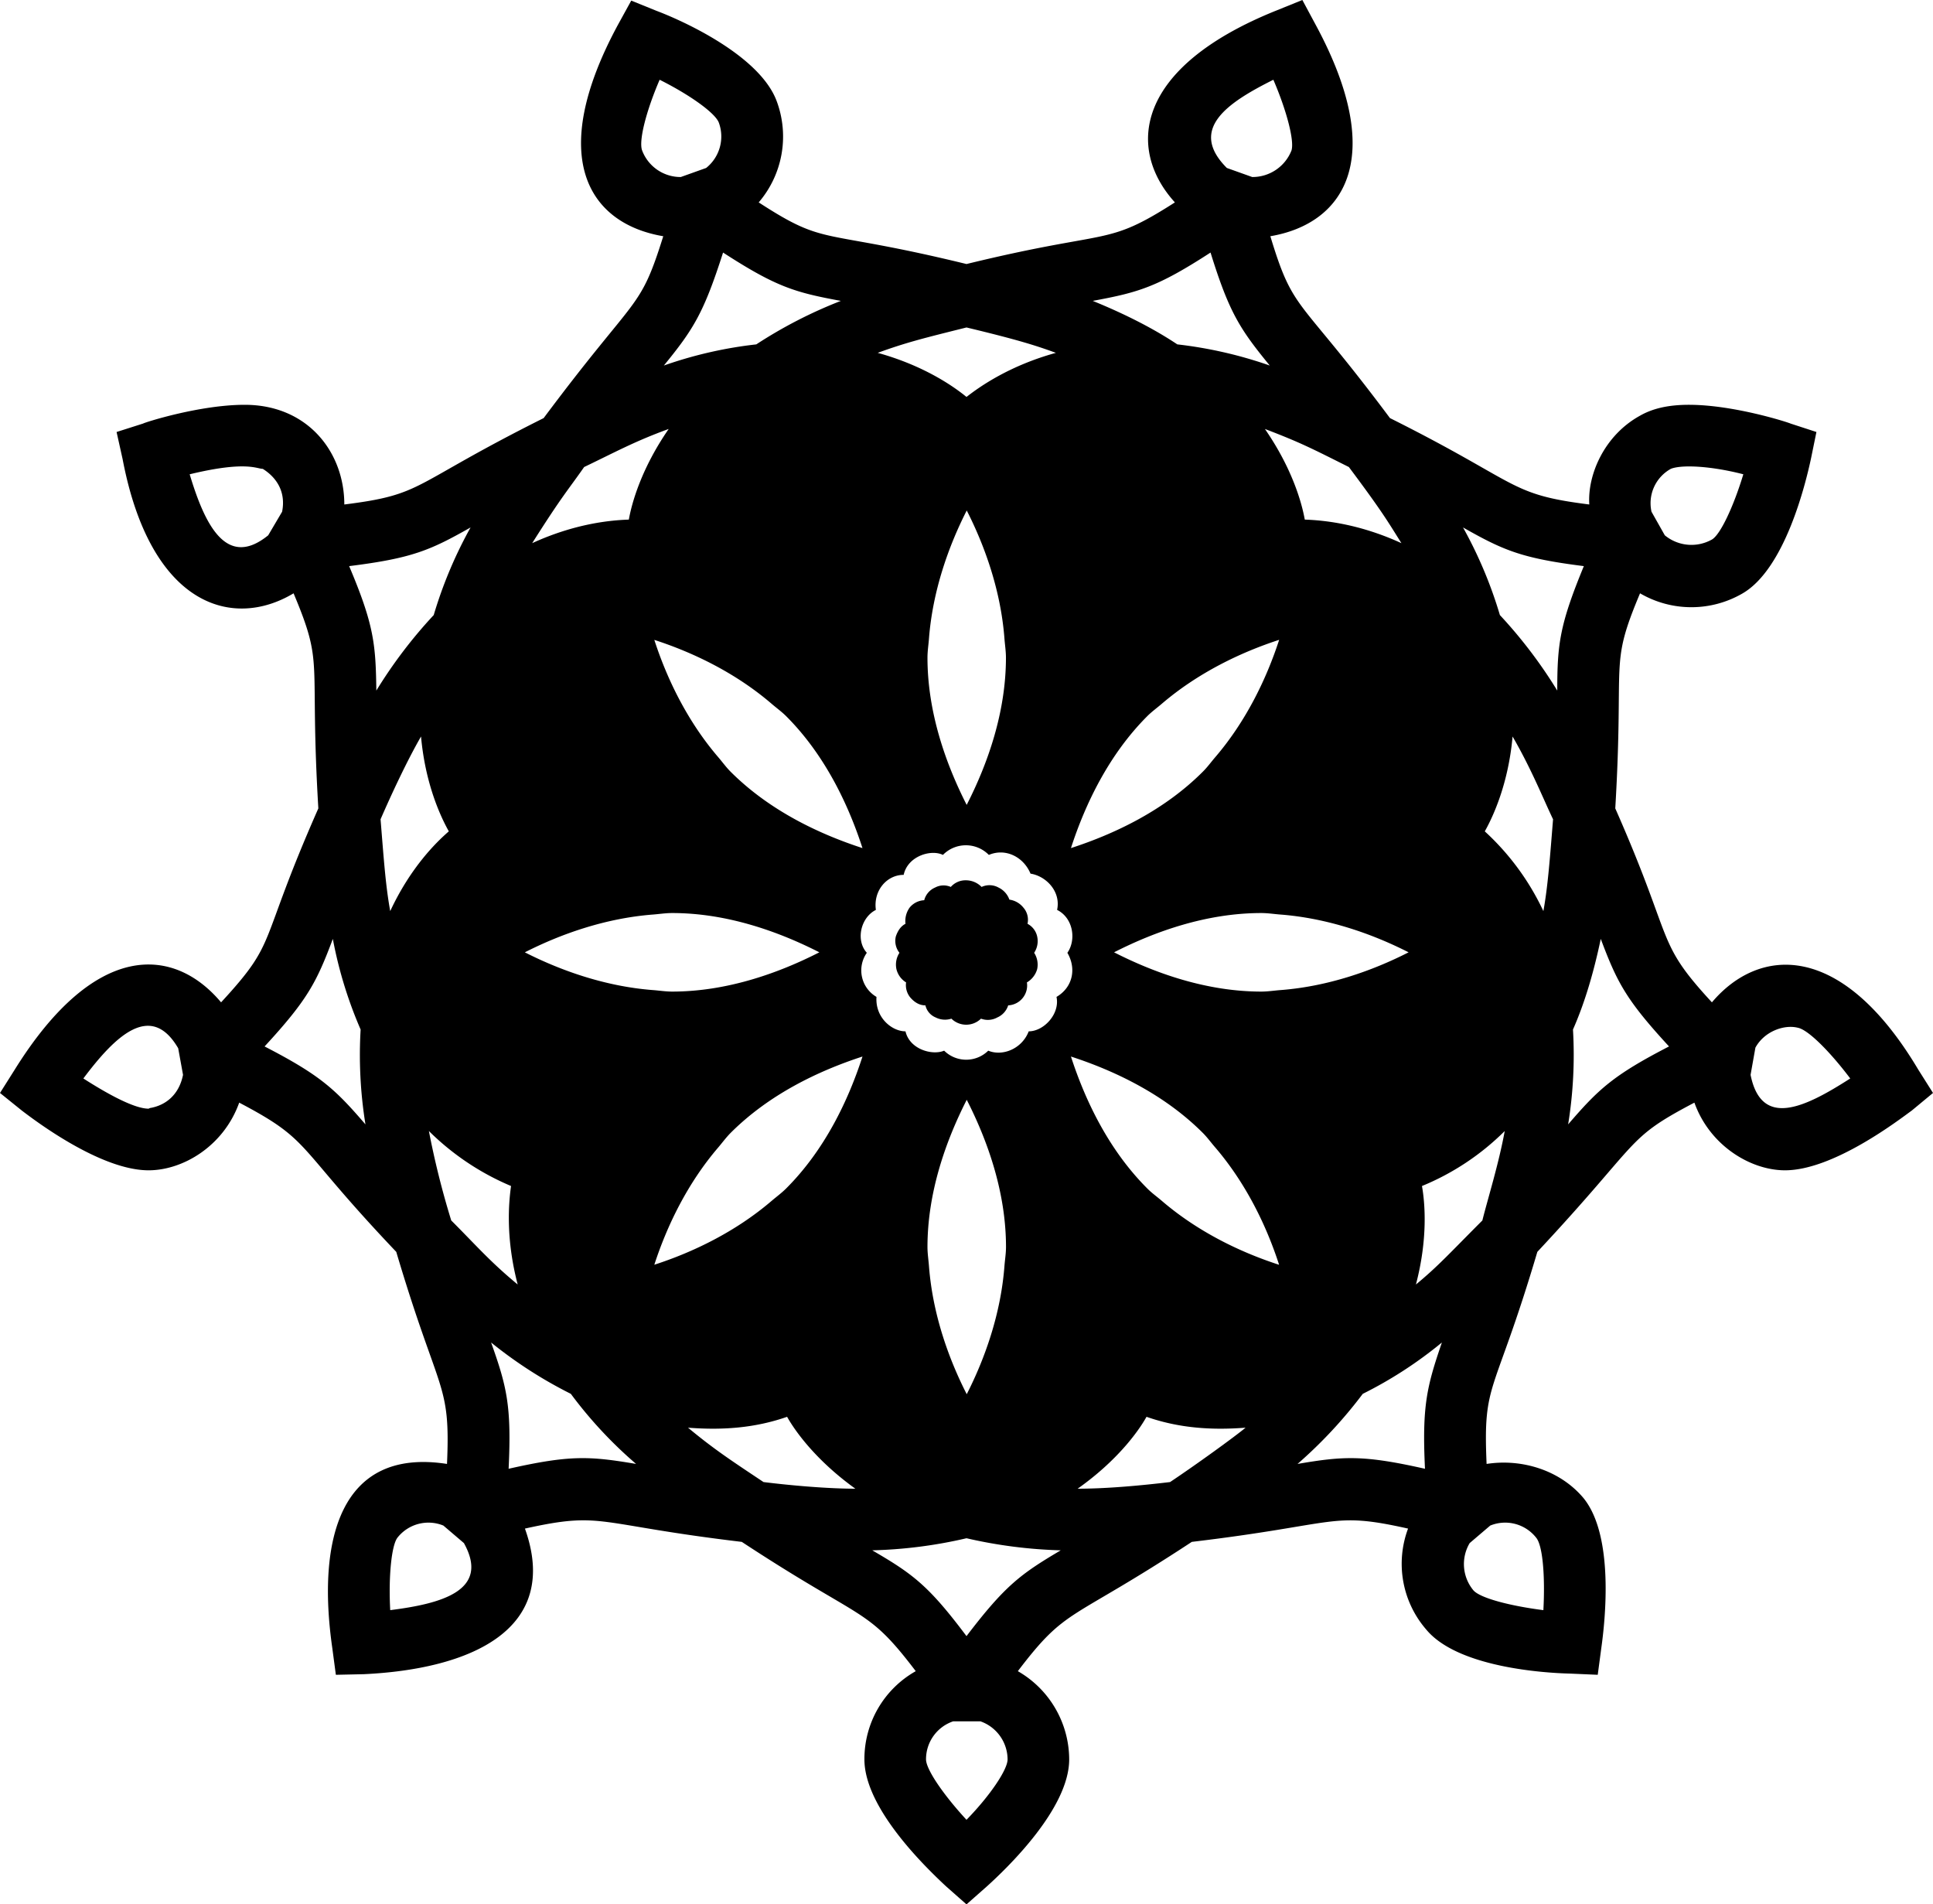<svg id="Circle_Design_Icon-6" data-name="Circle Design  Icon-6" xmlns="http://www.w3.org/2000/svg" width="936.092" height="922.049" viewBox="0 0 936.092 922.049">
  <path id="Path_12" data-name="Path 12" d="M84.494,43.015a9.127,9.127,0,0,0-4.68-6.143,8.947,8.947,0,0,0-2.048-7.9,10.531,10.531,0,0,0-6.728-3.8,10.268,10.268,0,0,0-5.266-5.851,9.01,9.01,0,0,0-8.191-.293,10.648,10.648,0,0,0-7.606-3.218,9.508,9.508,0,0,0-7.313,3.218,8.688,8.688,0,0,0-7.606.293,9.172,9.172,0,0,0-5.266,6.143,9.654,9.654,0,0,0-7.021,3.51,11.177,11.177,0,0,0-2.048,7.9c-2.34,1.17-3.8,3.51-4.68,6.143a9.273,9.273,0,0,0,1.755,7.9,10.531,10.531,0,0,0-1.463,7.9,10.409,10.409,0,0,0,4.68,6.436,9.427,9.427,0,0,0,2.048,7.313c2.048,2.34,4.388,3.8,7.313,3.8a8.305,8.305,0,0,0,4.973,5.851,9.967,9.967,0,0,0,7.606.585,10.239,10.239,0,0,0,14.334,0,9.46,9.46,0,0,0,7.9-.585,9.473,9.473,0,0,0,5.266-5.851,9.653,9.653,0,0,0,9.068-11.116,10.871,10.871,0,0,0,4.973-6.436,10.539,10.539,0,0,0-1.463-7.9,10.285,10.285,0,0,0,1.463-7.9Z" transform="translate(417.778 410.404)"/>
  <path id="Path_13" data-name="Path 13" d="M930.071,519.308c-37.5-63.069-77.462-59.5-100.045-32.763-27.7-30.013-17.727-28.024-46.8-93.9,4.388-74.068-3.071-68.247,11.994-104.14a49.321,49.321,0,0,0,49.73,0c20.477-11.994,30.423-52.948,33.056-65.234l2.633-12.871-12.579-4.1c-1.17-.585-27.5-9.068-49.145-9.068-9.946,0-17.552,1.755-23.695,5.266-17.435,9.595-25.509,28.756-24.573,43-39.521-4.944-32.851-10-96.534-41.832-44.786-60.027-46.512-50.373-57.921-88.051,34.577-5.851,57.57-36.449,21.94-102.385L631.692,1.24,619.406,6.213c-69.037,27.615-72.986,67.106-49.437,93.024C535.977,121,539.721,111.816,469.046,129.075c-71.933-17.552-67.165-8.132-100.63-29.838a48.99,48.99,0,0,0,8.776-48.852C369,27.86,330.68,10.893,318.979,6.506L306.693,1.533l-6.436,11.7c-34.869,64.5-13.983,96.3,21.94,102.385-11.584,36.917-12.257,26.854-57.921,88.051-65.322,32.675-57.248,36.917-96.534,41.832,0-25.391-17.757-48.267-48.267-48.267-21.647,0-48.267,8.483-49.145,9.068l-12.871,4.1,2.925,13.164c13.6,71.377,53.386,82.581,82.786,64.941,15.036,35.805,7.577,29.926,11.994,104.14-29.838,67.574-19.014,63.479-47.1,93.9C85.1,459.222,46.927,456.707,8.021,519.308L1,530.424l10.531,8.483c6.143,4.68,38.029,28.96,61.431,28.96,16.616,0,36.332-11.672,43.879-32.763,35.776,18.81,26.211,19.833,76.057,72.254,20.77,70,26.328,62.689,24.572,102.677-51.895-8.044-63.011,36.888-55.58,88.929l1.755,13.164,13.456-.292c51.953-2.428,95.54-21.706,78.105-70.5,38.263-8.483,33.319-2.106,105.018,6.436,59.968,39.4,60.261,31.067,84.248,62.6a48.833,48.833,0,0,0-24.865,42.709c0,23.987,30.423,52.948,39.491,61.431l9.946,8.776,9.946-8.776c9.361-8.483,39.784-37.444,39.784-61.431a49.434,49.434,0,0,0-24.865-42.709c23.987-31.534,24.338-23.227,84.248-62.6,72.167-8.6,66.989-14.86,104.725-6.436a48.6,48.6,0,0,0,8.776,48.852c15.211,18.429,57.336,21.062,69.622,21.355l13.456.585,1.755-13.164c1.755-12.579,6.436-54.118-8.776-72.547-11.409-13.456-29.838-19.014-46.8-16.382-1.814-40.837,3.51-31.593,24.572-102.677,51.193-54.791,42.153-54.44,76.057-72.254,7.43,20.8,27.205,32.763,43.879,32.763,23.4,0,55-24.28,61.431-28.96l10.238-8.483-7.021-11.116ZM810.135,228.242s2.34-1.17,8.776-1.17c8.483,0,18.429,1.755,26.328,3.8-4.68,15.5-11.116,29.253-15.211,31.593a20.271,20.271,0,0,1-22.817-2.048l-6.436-11.409a18.985,18.985,0,0,1,9.361-20.77Zm-672.524,20.77-6.728,11.409c-20.565,16.674-30.92-5.968-38.029-29.545,27.351-6.611,32.471-2.633,35.4-2.633C135.212,232.6,139.483,239.651,137.611,249.011ZM73.547,537.737l-.585.293c-7.021,0-20.184-7.313-31.593-14.626,15.358-20.477,32.646-37.385,45.927-14.626l2.34,12.871C87.735,531.126,81.445,536.421,73.547,537.737Zm580.67-310.372c16.674,22.261,18.956,26.591,25.45,36.859-21.062-9.653-38.321-11.116-46.8-11.409-1.463-8.191-6.143-24.865-19.307-43.879C630.99,215.576,636.49,218.5,654.217,227.364ZM617.651,39.854c6.436,14.919,10.239,29.545,8.776,34.226a20.294,20.294,0,0,1-19.014,12.871l-12.286-4.388C576.2,63.636,595.77,50.794,617.651,39.854Zm-30.423,83.663c9.068,29.253,14.334,37.151,28.668,54.7a206.325,206.325,0,0,0-44.757-10.238c-11.409-7.606-25.157-14.626-40.954-21.062C552.417,142.824,561.485,140.191,587.228,123.517ZM556.571,348c2.252-2.253,4.768-4.037,7.138-6.085,17.464-14.919,38.029-24.806,56.751-30.891-6.085,18.722-15.943,39.287-30.891,56.751-2.048,2.37-3.832,4.885-6.085,7.108-18.693,18.722-42.592,30.072-63.859,36.976C526.528,390.6,537.907,366.7,556.571,348ZM469.046,159.79c25.392,6.085,33.787,8.834,43.294,12.286-22.232,6.143-36.566,16.089-43.294,21.355-6.436-5.265-20.769-15.211-43-21.355C439.969,167.016,447.984,165.056,469.046,159.79Zm19.1,159.867c0,26.445-8.834,51.4-19.014,71.289-10.121-19.892-18.985-44.845-18.985-71.289,0-3.159.5-6.2.731-9.332,1.784-22.876,9.361-44.406,18.283-61.928,8.922,17.522,16.5,39.023,18.254,61.928.234,3.13.731,6.172.731,9.361ZM408.2,146.919a222.054,222.054,0,0,0-40.954,21.062,202.578,202.578,0,0,0-44.757,10.238c14.334-17.552,19.307-25.45,28.668-54.7C376.9,140.191,385.968,142.824,408.2,146.919Zm10.472,264.943c-21.267-6.9-45.166-18.283-63.859-36.976-2.223-2.223-4.008-4.739-6.026-7.079-14.978-17.464-24.865-38.029-30.92-56.75,18.722,6.055,39.287,15.913,56.751,30.891,2.37,2.048,4.885,3.832,7.108,6.055C400.39,366.666,411.769,390.6,418.673,411.862ZM311.958,74.08c-1.755-4.68,2.048-19.307,8.483-34.226,14.626,7.313,26.913,16.089,28.668,20.77a19.487,19.487,0,0,1-6.143,21.94L330.68,86.951A19.892,19.892,0,0,1,311.958,74.08ZM283.875,227.364c14.977-7.167,24.426-12.432,40.954-18.429-13.164,19.014-17.844,35.688-19.307,43.879-8.483.293-25.743,1.755-46.8,11.409,14.626-23.11,17.054-25.274,25.157-36.859ZM129.128,507.9c20.77-22.525,25.158-31.008,33.056-52.07a204.305,204.305,0,0,0,13.456,43.879,210.91,210.91,0,0,0,2.34,45.927c-14.626-16.967-21.647-23.695-48.852-37.736Zm40.954-232.56c30.423-3.8,39.2-7.606,58.8-18.722a209.851,209.851,0,0,0-17.844,42.417,229.212,229.212,0,0,0-27.79,36.566c-.293-22.525-1.17-31.886-13.164-60.261Zm19.892,167.034c-2.194-12.111-3.013-23.753-4.68-44.464,5.266-12.111,12.93-28.551,19.6-40.076,2.048,22.817,9.361,38.614,13.456,45.927C211.913,409.317,199.627,421.6,189.974,442.373Zm0,338.455c-.878-16.089.585-31.3,3.51-35.1a19.1,19.1,0,0,1,22.232-5.851l9.946,8.483C238.563,771.584,214.312,777.727,189.974,780.828Zm29.545-188.681A407.61,407.61,0,0,1,208.7,548.853a125.779,125.779,0,0,0,39.784,26.62c-1.17,8.191-2.633,25.45,3.218,47.682C238.358,612.156,231.776,604.4,219.519,592.147Zm27.79,120.229c1.463-30.423-.878-39.784-8.483-61.138A212.868,212.868,0,0,0,277.44,676.1a208.213,208.213,0,0,0,31.593,33.933C286.508,706.233,277.147,705.648,247.309,712.376Zm7.869-250.053c17.522-8.922,39.053-16.5,61.987-18.283,3.1-.234,6.143-.731,9.332-.731,26.415,0,51.368,8.864,71.289,19.014-19.892,10.151-44.874,19.014-71.289,19.014-3.159,0-6.231-.5-9.332-.731-22.9-1.755-44.464-9.361-62.016-18.283ZM370.757,718.812c-15.182-10.122-23.987-15.855-36.566-26.328,16.206,1.258,32.061.292,47.975-5.266,4.1,7.313,14.334,21.355,33.056,34.811C401.823,722.03,383.92,720.45,370.757,718.812Zm10.97-142.169c-2.223,2.223-4.681,4.008-7.05,6.026-17.464,14.948-38.058,24.865-56.809,30.92,6.085-18.722,15.972-39.316,30.95-56.78,1.989-2.34,3.8-4.827,6-7.05,18.722-18.722,42.621-30.072,63.859-36.976-6.874,21.238-18.254,45.166-36.946,63.859Zm87.32,305.692c-10.824-11.7-19.6-24.28-19.6-29.253a19.343,19.343,0,0,1,13.164-18.429h13.164a19.625,19.625,0,0,1,13.164,18.429c0,4.973-8.483,17.552-19.892,29.253Zm0-88.929c-18.429-24.572-26.035-30.13-45.634-41.539a225.027,225.027,0,0,0,45.634-5.851,230.719,230.719,0,0,0,45.634,5.851C495.374,763.276,487.768,768.834,469.046,793.407Zm-18.9-188.388c0-26.415,8.864-51.368,19.014-71.289,10.151,19.892,19.014,44.844,19.014,71.26,0,3.159-.527,6.2-.761,9.332-1.755,22.9-9.332,44.435-18.254,61.958-8.951-17.522-16.528-39.053-18.283-61.958-.234-3.13-.731-6.143-.731-9.332Zm62.484-121.107c1.755,8.191-6.114,16.674-13.456,16.674-3.276,8.513-12.7,12.228-19.6,9.361a15.211,15.211,0,0,1-21.355,0c-5.792,2.428-16.7-.644-18.722-9.361-6.64,0-14.743-6.728-14.041-16.674a14.86,14.86,0,0,1-4.681-21.355c-5.529-6.143-2.925-17.113,4.388-20.769-1.316-9.244,5.207-16.967,13.456-16.967,1.96-9.127,13.31-12.491,19.014-9.653a15.562,15.562,0,0,1,22.232,0c8.015-3.423,16.762.878,20.185,9.068,7.518,1.17,14.8,8.6,12.871,17.552,7.84,3.92,9.361,14.509,4.973,20.77C522.4,470.28,520.473,479.319,512.633,483.912Zm55,234.9c-13.954,1.667-30.628,3.218-44.757,3.218,19.014-13.456,29.253-27.5,33.348-34.811,15.914,5.558,31.769,6.523,47.975,5.265-5.266,4.388-23.929,17.9-36.566,26.328ZM563.679,582.7c-2.369-2.048-4.885-3.8-7.108-6.055-18.693-18.693-30.043-42.592-36.946-63.859,21.238,6.9,45.166,18.283,63.859,36.976,2.223,2.223,4.008,4.739,6.055,7.079,14.948,17.464,24.836,38.029,30.891,56.78C601.708,607.563,581.143,597.676,563.679,582.7Zm48.15-101.361c-26.445,0-51.4-8.864-71.318-19.014,19.892-10.151,44.874-19.014,71.318-19.014,3.159,0,6.2.5,9.3.731,22.934,1.784,44.464,9.361,62.016,18.283-17.552,8.951-39.082,16.528-62.016,18.283C618.031,480.84,614.989,481.337,611.829,481.337Zm79.246,231.039c-29.838-6.728-39.491-6.143-61.724-2.34A222.031,222.031,0,0,0,660.945,676.1a201.755,201.755,0,0,0,38.321-24.865c-7.313,21.355-9.653,30.716-8.191,61.138Zm31.593,27.5a19.1,19.1,0,0,1,22.232,5.851c3.218,3.8,4.388,18.722,3.51,35.1-16.089-2.048-30.716-5.851-33.933-9.654a19.892,19.892,0,0,1-1.755-22.817Zm-3.8-147.727c-15.972,15.972-21.355,22.086-32.178,31.008,5.851-22.232,4.388-39.491,2.925-47.682a122.991,122.991,0,0,0,40.076-26.62C726.793,564.766,721.528,581.47,718.866,592.147Zm29.545-149.775a123.378,123.378,0,0,0-28.375-38.614c4.1-7.313,11.409-23.11,13.456-45.927,9.185,15.855,14.831,30.13,19.6,40.076C751.57,416.923,750.576,430.438,748.411,442.373ZM727.349,299.034A209.843,209.843,0,0,0,709.5,256.617c19.6,11.116,28.375,14.919,58.506,18.722-11.7,28.375-12.871,37.736-12.871,60.261a229.206,229.206,0,0,0-27.79-36.566Zm33.056,246.6a210.912,210.912,0,0,0,2.34-45.927c5.558-12.579,9.946-27.205,13.456-43.879,7.9,21.062,12.286,29.545,33.056,52.07C782.052,521.94,775.031,528.669,760.4,545.635Zm88.344-23.987,2.34-13.164c4.388-8.015,14.041-11.262,20.477-9.653,4.973.878,15.5,11.409,25.45,24.572C874.783,537.678,853.955,547.6,848.748,521.648Z" transform="translate(-1 -1.24)"/>
</svg>
